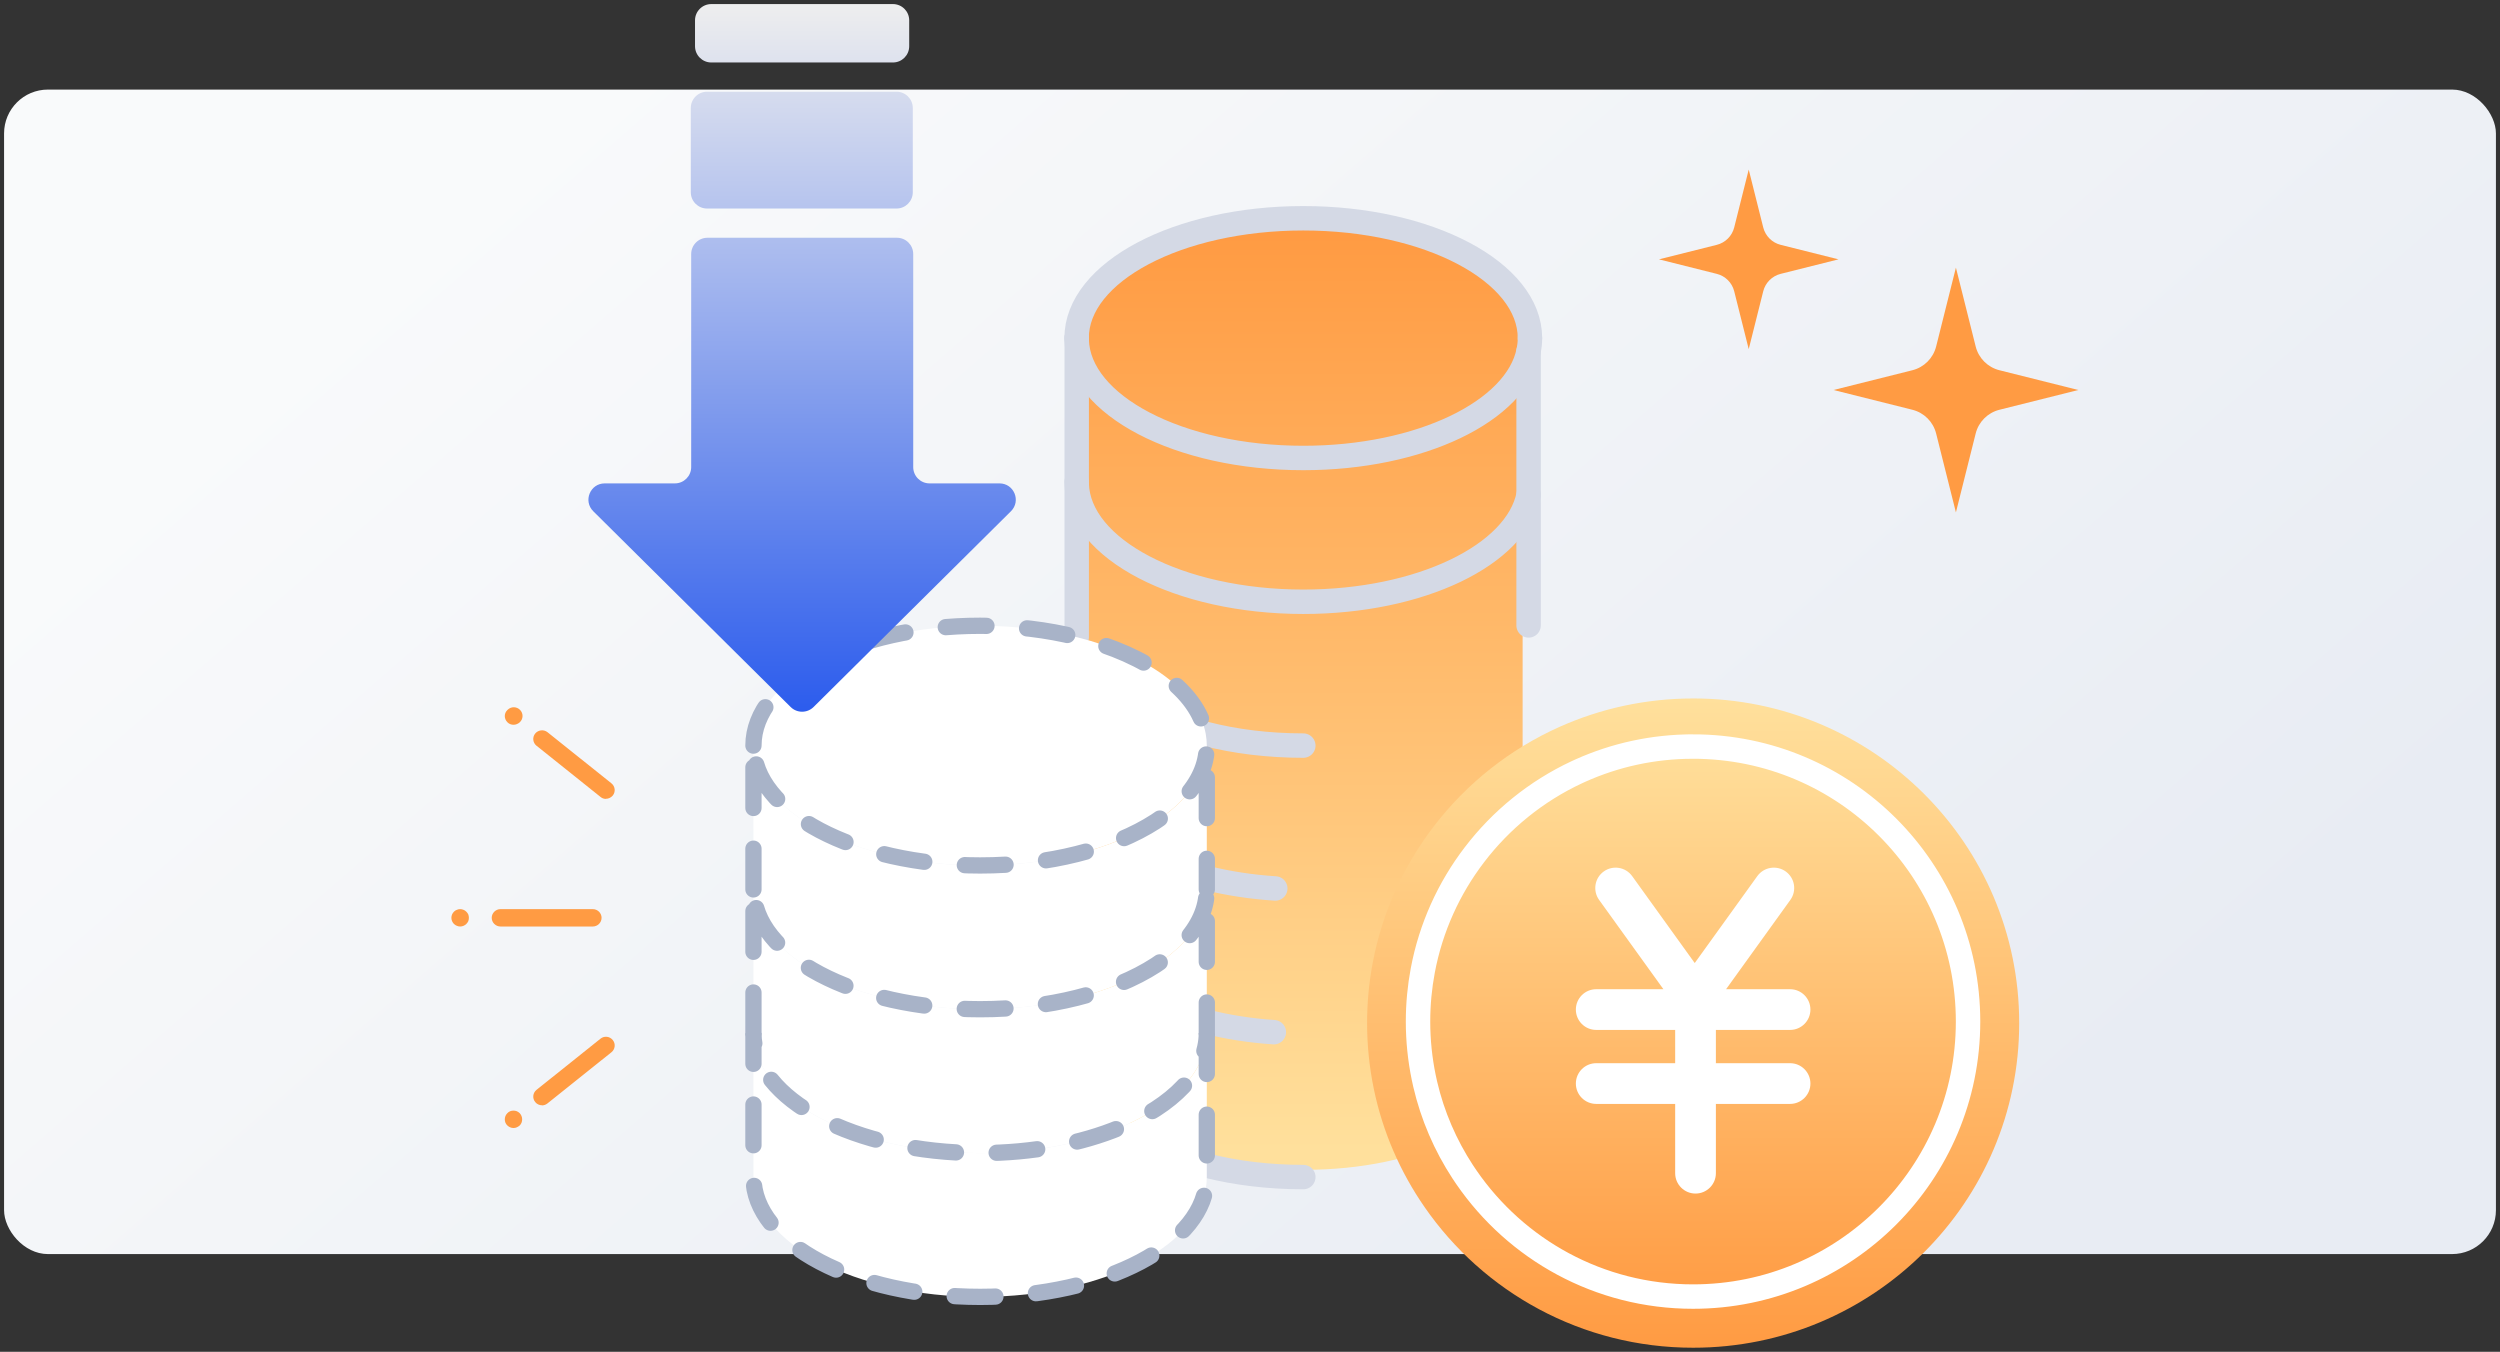 <?xml version="1.0" encoding="UTF-8"?>
<svg id="_レイヤー_1" data-name="レイヤー_1" xmlns="http://www.w3.org/2000/svg" width="307" height="166" version="1.1" xmlns:xlink="http://www.w3.org/1999/xlink" viewBox="0 0 307 166">
  <rect x="0" y="0" width="307" height="166" fill="#333333" stroke="none"/>
  <!-- Generator: Adobe Illustrator 29.8.3, SVG Export Plug-In . SVG Version: 2.1.1 Build 3)  -->
  <defs>
    <style>
      .st0 {
        fill: url(#_名称未設定グラデーション_5);
      }

      .st1 {
        fill: #fff;
      }

      .st2 {
        fill: url(#_名称未設定グラデーション_2);
      }

      .st3 {
        fill: url(#_名称未設定グラデーション_4);
        stroke: #fff;
      }

      .st3, .st4 {
        stroke-width: 3px;
      }

      .st5 {
        fill: url(#_名称未設定グラデーション);
      }

      .st4 {
        stroke: #d4d9e5;
        stroke-linejoin: round;
      }

      .st4, .st6 {
        fill: none;
        stroke-linecap: round;
      }

      .st7 {
        fill: url(#_名称未設定グラデーション_3);
      }

      .st6 {
        stroke: #a8b3c8;
        stroke-dasharray: 5 5;
        stroke-width: 2px;
      }

      .st8 {
        fill: #ff9b43;
      }
    </style>
    <linearGradient id="_名称未設定グラデーション" data-name="名称未設定グラデーション" x1="224.288" y1="2.936" x2="82.712" y2="166.064" gradientTransform="translate(0 167) scale(1 -1)" gradientUnits="userSpaceOnUse">
      <stop offset="0" stop-color="#e8ecf3"/>
      <stop offset="1" stop-color="#f9fafb"/>
    </linearGradient>
    <linearGradient id="_名称未設定グラデーション_2" data-name="名称未設定グラデーション 2" x1="160.077" y1="138.179" x2="160.077" y2="25.741" gradientTransform="translate(0 167) scale(1 -1)" gradientUnits="userSpaceOnUse">
      <stop offset="0" stop-color="#ff9b43"/>
      <stop offset="1" stop-color="#ffe09c"/>
    </linearGradient>
    <linearGradient id="_名称未設定グラデーション_3" data-name="名称未設定グラデーション 3" x1="207.918" y1="81.23" x2="207.918" y2="1.5" gradientTransform="translate(0 167) scale(1 -1)" gradientUnits="userSpaceOnUse">
      <stop offset="0" stop-color="#ffe09c"/>
      <stop offset="1" stop-color="#ff9b43"/>
    </linearGradient>
    <linearGradient id="_名称未設定グラデーション_4" data-name="名称未設定グラデーション 4" x1="207.905" y1="76.824" x2="207.905" y2="6.281" gradientTransform="translate(0 167) scale(1 -1)" gradientUnits="userSpaceOnUse">
      <stop offset="0" stop-color="#ffe09c"/>
      <stop offset="1" stop-color="#ff9b43"/>
    </linearGradient>
    <linearGradient id="_名称未設定グラデーション_5" data-name="名称未設定グラデーション 5" x1="98.5" y1="166.5" x2="98.5" y2="79.6" gradientTransform="translate(0 167) scale(1 -1)" gradientUnits="userSpaceOnUse">
      <stop offset="0" stop-color="#eee"/>
      <stop offset="1" stop-color="#2c5ced"/>
    </linearGradient>
  </defs>
  <rect class="st5" x=".5" y="11" width="306" height="143" rx="5.385" ry="5.385"/>
  <path class="st8" d="M72.8,113.775h-11.343c-.587,0-1.074-.484-1.074-1.067s.487-1.067,1.074-1.067h11.343c.587,0,1.074.483,1.074,1.067s-.487,1.067-1.074,1.067Z"/>
  <path class="st8" d="M56.504,113.775c-.143,0-.272-.029-.401-.085-.143-.057-.258-.129-.358-.228-.201-.214-.315-.47-.315-.754s.115-.555.315-.754c.1-.1.215-.185.358-.228.258-.114.559-.114.816,0,.129.043.243.128.344.228.1.099.186.213.244.341.043.128.072.27.072.413,0,.142-.029.284-.072.412-.057.128-.143.242-.244.342-.2.199-.473.313-.759.313Z"/>
  <path class="st8" d="M74.416,98.105c-.243,0-.473-.071-.673-.242l-7.863-6.289c-.458-.37-.53-1.039-.158-1.494.372-.455,1.046-.526,1.504-.171l7.863,6.289c.458.37.53,1.039.158,1.494-.215.256-.53.398-.831.398v.014Z"/>
  <path class="st8" d="M63.064,89.002c-.272,0-.559-.1-.759-.313-.415-.427-.43-1.081,0-1.494l.043-.043c.43-.413,1.103-.398,1.518.029.415.427.401,1.096-.029,1.508-.215.199-.501.313-.773.313Z"/>
  <path class="st8" d="M66.554,135.73c-.315,0-.63-.143-.831-.399-.372-.455-.301-1.124.158-1.494l7.863-6.289c.458-.369,1.131-.298,1.504.171.372.455.301,1.124-.158,1.494l-7.863,6.289c-.201.157-.43.242-.673.242v-.014Z"/>
  <path class="st8" d="M63.062,138.521c-.143,0-.286-.029-.415-.086-.129-.057-.243-.128-.344-.227-.215-.2-.315-.47-.315-.755s.115-.554.315-.754c.086-.099.215-.185.344-.241.258-.1.559-.1.816,0,.129.056.258.142.358.241.186.2.301.47.301.754s-.1.555-.301.755c-.114.099-.229.17-.358.227-.129.057-.258.086-.401.086Z"/>
  <path class="st2" d="M160.052,27.625c14.84,0,26.866,6.361,26.866,14.207,0,.516-.054,1.023-.161,1.521-1.428,7.128-12.817,12.675-26.665,12.686.06,0,.121.002.181.002,13.867,0,25.277-5.552,26.706-12.687v87.613c-1.429,7.134-12.839,12.685-26.706,12.685-14.724,0-26.678-6.263-26.866-14.02V43.671c-.132-.542-.209-1.093-.222-1.652-.009-.062-.009-.124-.009-.187,0-7.846,12.035-14.207,26.876-14.207Z"/>
  <path class="st4" d="M132.207,41.521c0-8.128,12.467-14.717,27.84-14.717s27.831,6.589,27.831,14.717"/>
  <path class="st4" d="M148.191,125.48c2.555.636,5.322,1.079,8.238,1.272"/>
  <path class="st4" d="M148.191,143.145c3.601.903,7.618,1.4,11.857,1.4"/>
  <path class="st4" d="M148.191,107.824c2.61.645,5.433,1.088,8.414,1.281"/>
  <path class="st4" d="M148.062,90.121c3.629.931,7.692,1.438,11.986,1.438"/>
  <path class="st4" d="M187.712,60.756c-1.481,7.391-13.3,13.141-27.665,13.141-15.253,0-27.636-6.488-27.831-14.523-.009-.064-.009-.129-.009-.194"/>
  <path class="st4" d="M187.878,41.523c0,.535-.055,1.06-.166,1.576-1.481,7.391-13.3,13.141-27.665,13.141-15.253,0-27.636-6.487-27.831-14.523-.009-.064-.009-.129-.009-.194"/>
  <path class="st4" d="M132.219,78.246v-36.723"/>
  <path class="st4" d="M187.711,76.802v-33.709"/>
  <path class="st1" d="M148.195,126.883v17.656c0,8.128-12.458,14.717-27.831,14.717s-27.841-6.589-27.841-14.717v-17.656c0,8.118,12.467,14.717,27.841,14.717,6.469,0,12.43-1.171,17.159-3.134,6.497-2.7,10.672-6.883,10.672-11.583Z"/>
  <path class="st1" d="M148.195,109.215v17.665c0,4.7-4.175,8.884-10.672,11.584-4.729,1.963-10.69,3.133-17.159,3.133-15.374,0-27.841-6.598-27.841-14.717v-17.665c0,8.128,12.467,14.717,27.841,14.717,4.239,0,8.255-.498,11.856-1.401,1.897-.47,3.674-1.051,5.303-1.733,6.497-2.69,10.672-6.874,10.672-11.583Z"/>
  <path class="st1" d="M148.195,91.562v17.657c0,4.709-4.175,8.893-10.672,11.583-1.629.682-3.406,1.263-5.303,1.733-3.601.903-7.617,1.401-11.856,1.401-15.374,0-27.841-6.589-27.841-14.717v-17.657c0,8.128,12.467,14.716,27.841,14.716,4.239,0,8.255-.497,11.856-1.4,1.897-.47,3.674-1.051,5.303-1.733,6.497-2.691,10.672-6.884,10.672-11.584Z"/>
  <path class="st1" d="M148.195,91.561c0,4.7-4.175,8.893-10.672,11.583-1.629.682-3.406,1.263-5.303,1.733-3.601.903-7.617,1.4-11.856,1.4-15.374,0-27.841-6.589-27.841-14.716s12.467-14.717,27.841-14.717c4.239,0,8.255.498,11.856,1.401.037.009.083.018.129.028,8.599,2.175,14.763,6.607,15.716,11.851.083.479.13.958.13,1.438Z"/>
  <path class="st6" d="M92.523,91.561c0-8.128,12.467-14.717,27.841-14.717,4.239,0,8.255.498,11.856,1.401.037.009.083.018.129.028,8.599,2.175,14.763,6.607,15.716,11.851.083.479.13.958.13,1.438"/>
  <path class="st6" d="M92.523,109.219v-17.657c0,8.128,12.467,14.716,27.841,14.716,4.239,0,8.255-.497,11.856-1.4,1.897-.47,3.674-1.051,5.303-1.733,6.497-2.691,10.672-6.884,10.672-11.584v17.657"/>
  <path class="st6" d="M92.523,126.88v-17.665c0,8.128,12.467,14.717,27.841,14.717,4.239,0,8.255-.498,11.856-1.401,1.897-.47,3.674-1.051,5.303-1.733,6.497-2.69,10.672-6.874,10.672-11.583v17.665"/>
  <path class="st6" d="M148.195,126.883v17.656c0,8.128-12.458,14.717-27.831,14.717s-27.841-6.589-27.841-14.717v-17.656c0,8.118,12.467,14.717,27.841,14.717,6.469,0,12.43-1.171,17.159-3.134,6.497-2.7,10.672-6.883,10.672-11.583Z"/>
  <path class="st7" d="M207.918,85.77c22.12,0,40.039,17.85,40.039,39.866s-17.919,39.865-40.039,39.865c-13.689,0-25.767-6.838-32.986-17.279-2.981-4.303-5.137-9.215-6.229-14.514-.537-2.608-.824-5.308-.824-8.072,0-2.534.241-5.023.694-7.419,1.175-6.22,3.804-11.924,7.515-16.762,4.027-5.253,9.33-9.473,15.457-12.21,4.998-2.23,10.542-3.474,16.373-3.474Z"/>
  <path class="st3" d="M207.904,91.676c18.658,0,33.773,15.121,33.773,33.771s-15.115,33.773-33.773,33.773c-11.544,0-21.731-5.79-27.823-14.639h0s-.464-.69-.464-.69c-2.123-3.247-3.703-6.877-4.606-10.765l-.183-.838c-.453-2.21-.695-4.499-.695-6.841,0-2.147.203-4.256.586-6.285h0c.991-5.267,3.206-10.098,6.338-14.198h0c3.29-4.313,7.591-7.804,12.554-10.125l.483-.221c4.214-1.889,8.889-2.942,13.809-2.942Z"/>
  <path class="st1" d="M215.798,107.586c.807-1.12,2.37-1.375,3.49-.568,1.121.806,1.375,2.369.568,3.49l-7.894,10.966h7.858c1.381,0,2.5,1.119,2.5,2.5s-1.119,2.5-2.5,2.5h-9.109v4.085h9.109c1.381,0,2.5,1.119,2.5,2.5s-1.119,2.5-2.5,2.5h-9.109v8.509c0,1.381-1.12,2.5-2.5,2.5s-2.5-1.119-2.5-2.5v-8.509h-9.695c-1.381-.001-2.5-1.12-2.5-2.5s1.119-2.5,2.5-2.5h9.695v-4.085h-9.695c-1.381,0-2.5-1.12-2.5-2.5s1.119-2.5,2.5-2.5h8.25l-7.895-10.966c-.806-1.121-.552-2.684.568-3.49,1.121-.807,2.684-.552,3.491.568l7.683,10.675,7.685-10.675Z"/>
  <path class="st8" d="M218.664,30.067l7.103,1.781-7.103,1.782c-1.052.263-1.877,1.088-2.14,2.14l-1.781,7.102-1.782-7.102c-.263-1.052-1.088-1.877-2.14-2.14l-7.102-1.782,7.102-1.781c1.052-.263,1.877-1.088,2.14-2.14l1.782-7.102,1.781,7.102c.263,1.052,1.088,1.877,2.14,2.14Z"/>
  <path class="st8" d="M245.53,45.465l9.685,2.427-9.685,2.427c-1.435.359-2.559,1.483-2.917,2.917l-2.427,9.685-2.428-9.685c-.358-1.435-1.482-2.559-2.917-2.917l-9.685-2.427,9.685-2.427c1.435-.359,2.559-1.483,2.917-2.917l2.428-9.685,2.427,9.685c.358,1.435,1.482,2.559,2.917,2.917Z"/>
  <path class="st0" d="M110.144,29.195c1.104,0,1.999.896,2,2v26.165c0,1.104.895,2,2,2h8.593c1.786,0,2.676,2.162,1.409,3.42l-24.238,24.04c-.78.773-2.038.773-2.817,0l-24.237-24.04c-1.268-1.257-.377-3.42,1.408-3.42h8.617c1.104,0,2-.896,2-2v-26.165c0-1.104.896-2,2-2h23.265ZM110.09,11.261c1.104,0,2,.896,2,2v10.348c0,1.105-.896,2-2,2h-23.261c-1.104,0-2-.896-2-2v-10.348c0-1.104.896-2,2-2h23.261ZM109.651.5c1.105,0,2,.895,2,2v3.174c0,1.105-.895,2-2,2h-22.303c-1.105,0-2-.895-2-2v-3.174c0-1.105.895-2,2-2h22.303Z"/>
</svg>